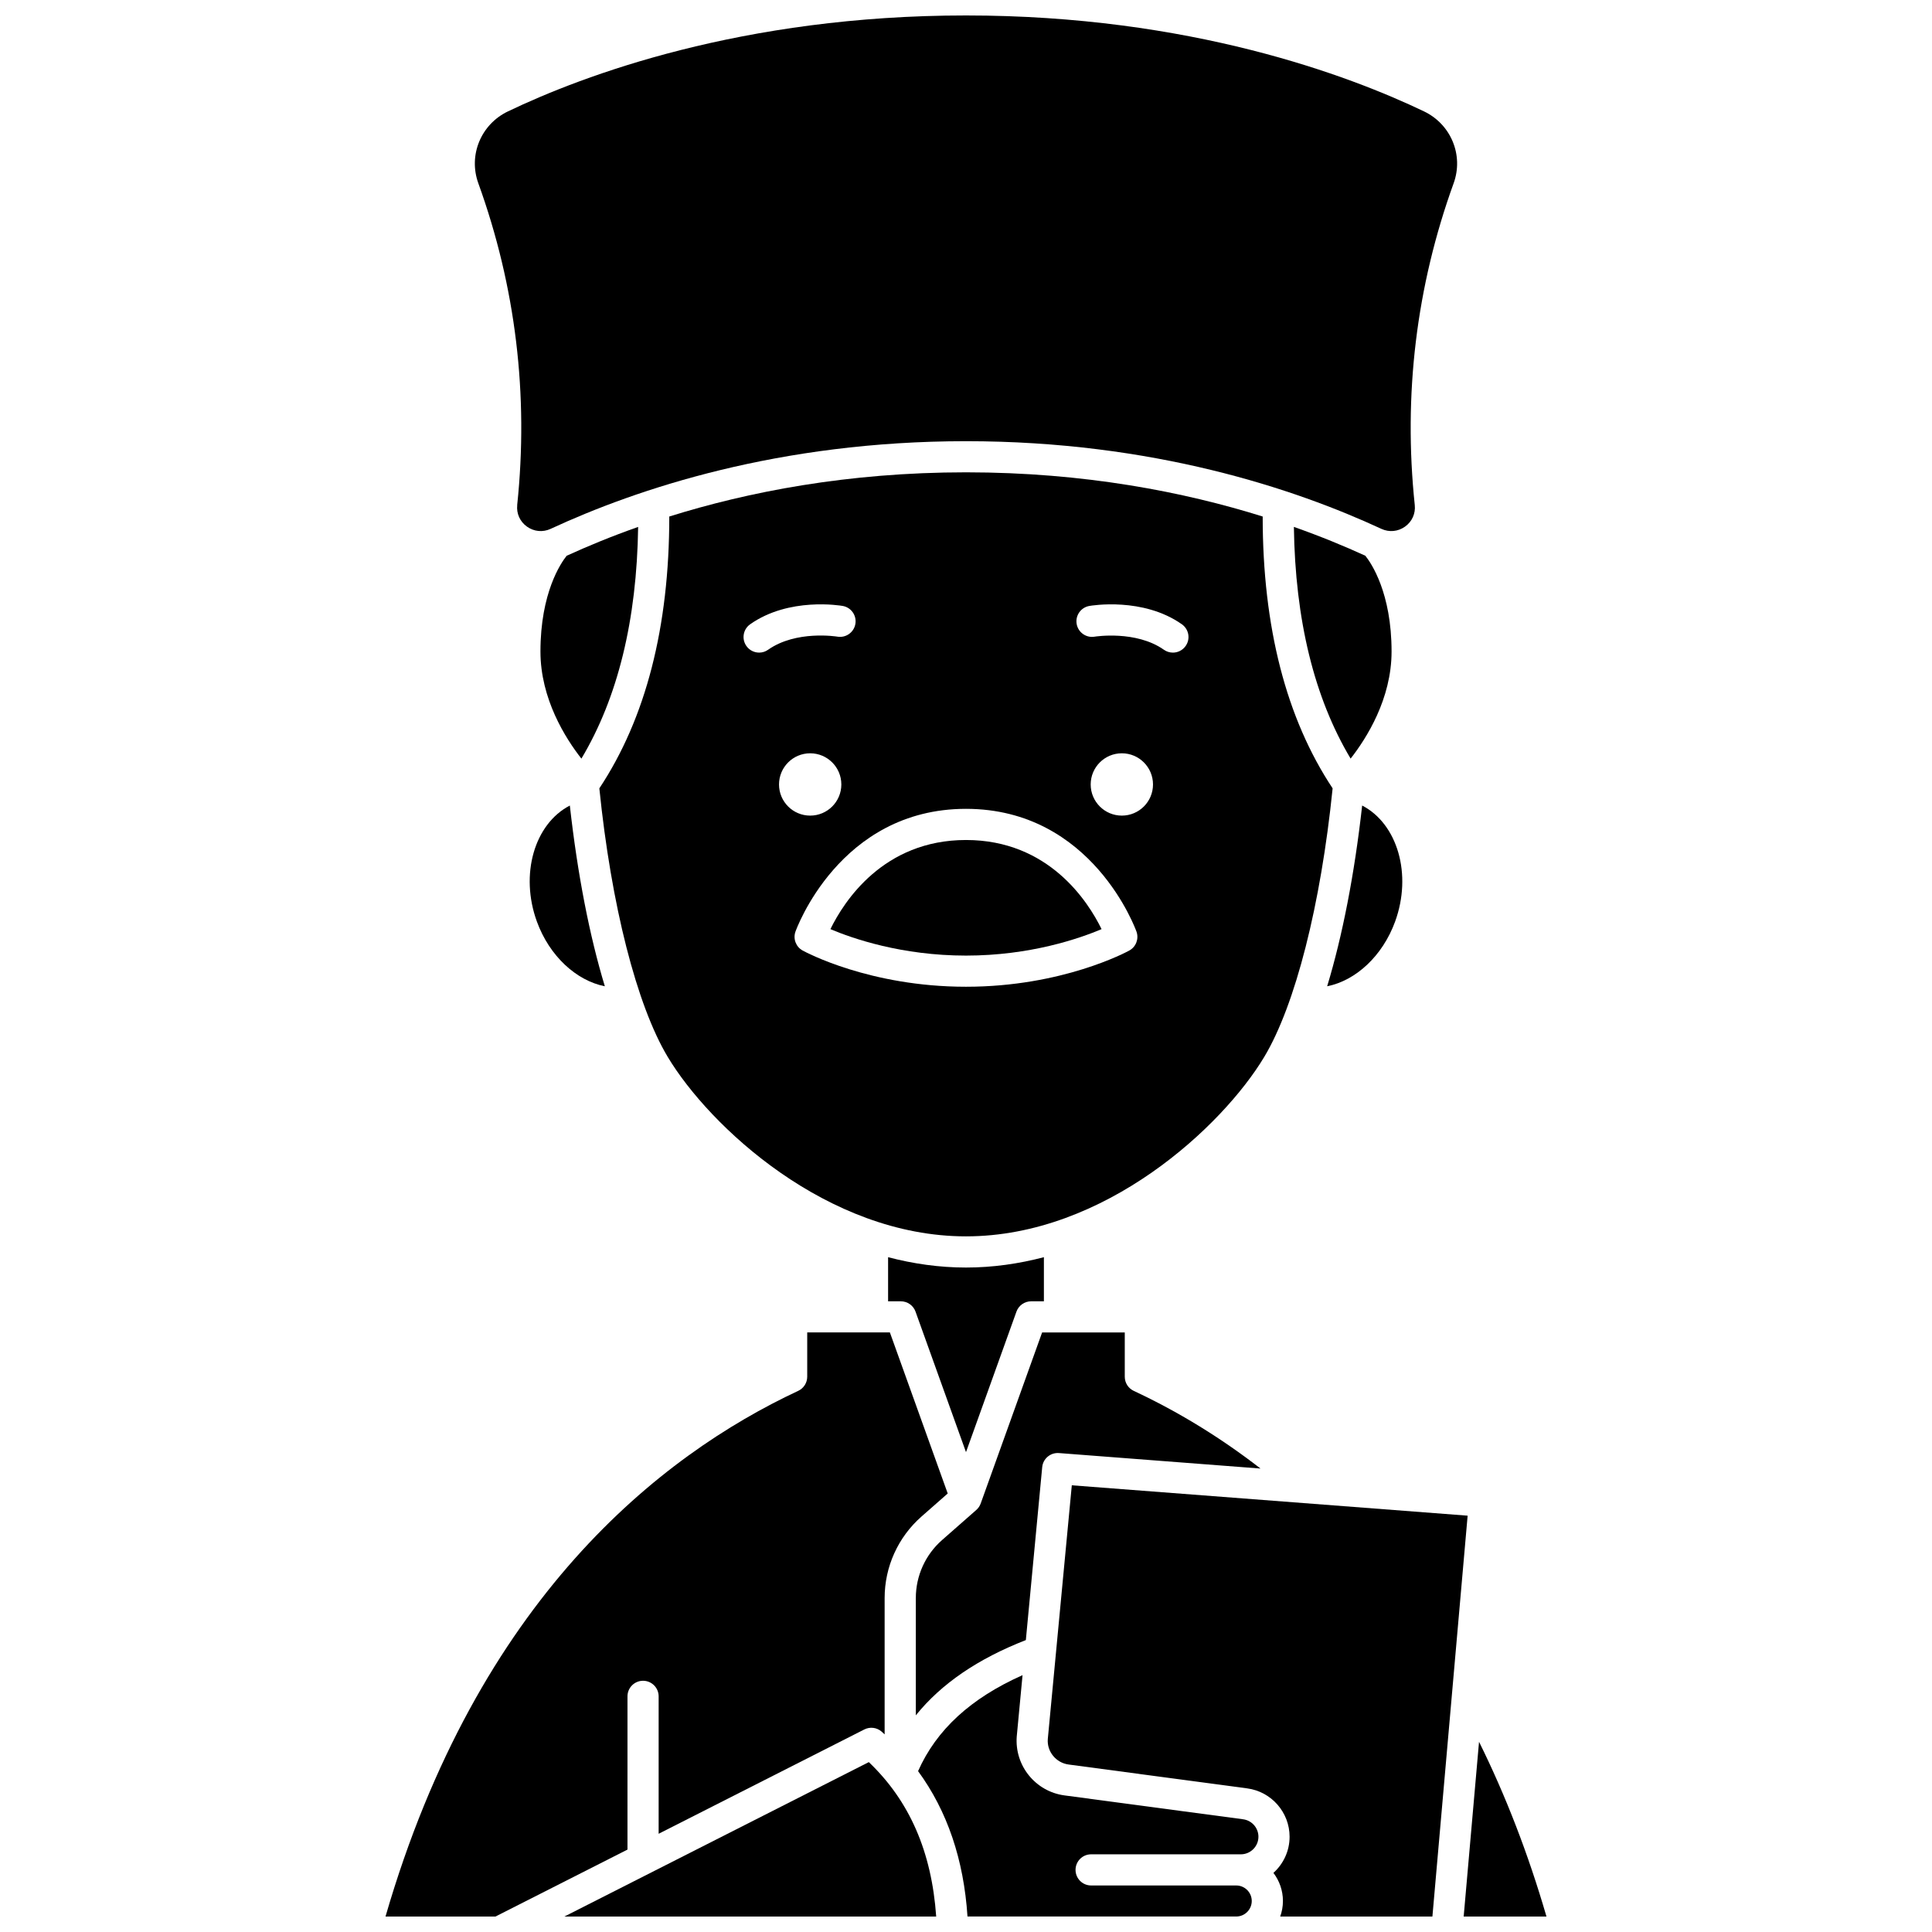 <?xml version="1.0" encoding="UTF-8"?>
<!-- Uploaded to: SVG Repo, www.svgrepo.com, Generator: SVG Repo Mixer Tools -->
<svg width="800px" height="800px" version="1.1" viewBox="144 144 512 512" xmlns="http://www.w3.org/2000/svg">
 <defs>
  <clipPath id="f">
   <path d="m269 148.09h262v136.91h-262z"/>
  </clipPath>
  <clipPath id="e">
   <path d="m421 537h112v114.9h-112z"/>
  </clipPath>
  <clipPath id="d">
   <path d="m293 610h100v41.902h-100z"/>
  </clipPath>
  <clipPath id="c">
   <path d="m531 605h23v46.902h-23z"/>
  </clipPath>
  <clipPath id="b">
   <path d="m387 587h91v64.902h-91z"/>
  </clipPath>
  <clipPath id="a">
   <path d="m246 497h150v154.9h-150z"/>
  </clipPath>
 </defs>
 <g clip-path="url(#f)">
  <path d="m281.07 277.87c-0.234 2.238 0.727 4.363 2.574 5.684 1.863 1.332 4.203 1.555 6.266 0.602 22.863-10.598 60.523-23.234 110.09-23.234 49.57 0 87.227 12.633 110.09 23.234 2.062 0.953 4.402 0.73 6.266-0.602 1.848-1.32 2.809-3.445 2.574-5.684-3.07-29.227 0.395-57.93 10.301-85.309 2.688-7.426-0.691-15.613-7.856-19.043-19.832-9.492-61.969-25.422-121.38-25.422-59.41 0-101.55 15.93-121.38 25.422-7.164 3.43-10.543 11.617-7.856 19.043 9.902 27.379 13.371 56.082 10.301 85.309z"/>
 </g>
 <path d="m313.11 283.64c-7.141 2.519-13.465 5.137-18.941 7.648-1.496 1.871-6.945 9.746-6.945 25.379 0 12.539 6.644 23.008 10.852 28.375 9.648-16.141 14.691-36.75 15.035-61.402z"/>
 <path d="m286.29 388.25c3.32 9.098 10.418 15.621 18 17.125-4.047-13.324-7.246-29.699-9.277-47.898-9.375 4.867-13.301 18.238-8.723 30.773z"/>
 <path d="m497.16 352.92c-12.309-18.547-18.539-42.762-18.535-72.039-20.734-6.484-47.195-11.711-78.629-11.711s-57.895 5.227-78.629 11.711c0.004 29.277-6.227 53.492-18.535 72.039 3.144 30.918 9.891 57.453 18.125 71.176 11.031 18.383 42.242 47.551 79.039 47.551s68.012-29.168 79.039-47.551c8.234-13.723 14.98-40.258 18.125-71.176zm-151.98-35.973c-1.297 0-2.574-0.609-3.379-1.754-1.312-1.863-0.867-4.441 0.996-5.754 10.301-7.262 23.957-4.957 24.531-4.859 2.246 0.395 3.746 2.539 3.352 4.785-0.395 2.242-2.531 3.738-4.773 3.352-0.172-0.027-10.914-1.766-18.352 3.473-0.723 0.512-1.551 0.758-2.375 0.758zm5.269 34.941c0-4.562 3.699-8.258 8.258-8.258 4.562 0 8.258 3.699 8.258 8.258 0 4.562-3.699 8.258-8.258 8.258-4.559 0-8.258-3.695-8.258-8.258zm92.832 44.008c-0.711 0.391-17.742 9.602-43.289 9.602s-42.574-9.211-43.289-9.602c-1.758-0.969-2.566-3.062-1.914-4.961 0.113-0.324 11.594-32.586 45.203-32.586s45.09 32.262 45.203 32.586c0.652 1.898-0.152 3.992-1.914 4.961zm-1.98-35.75c-4.562 0-8.258-3.699-8.258-8.258 0-4.562 3.699-8.258 8.258-8.258 4.562 0 8.258 3.699 8.258 8.258s-3.695 8.258-8.258 8.258zm16.906-44.949c-0.805 1.141-2.082 1.754-3.379 1.754-0.82 0-1.652-0.246-2.375-0.754-7.406-5.219-18.234-3.492-18.34-3.477-2.242 0.395-4.387-1.105-4.785-3.352-0.395-2.246 1.105-4.387 3.352-4.785 0.574-0.102 14.227-2.402 24.531 4.859 1.863 1.312 2.312 3.887 0.996 5.754z"/>
 <path d="m417.26 488.86h3.383v-11.691c-6.629 1.738-13.535 2.742-20.645 2.742s-14.016-1.004-20.645-2.742v11.691h3.383c1.742 0 3.297 1.094 3.887 2.734l13.375 37.238 13.371-37.238c0.594-1.641 2.148-2.734 3.891-2.734z"/>
 <path d="m386.7 567.49v31.094c6.758-8.383 16.418-14.973 29.16-19.945l4.336-45.832c0.211-2.242 2.18-3.898 4.43-3.731l53.422 4.102c-10.52-8.152-21.773-15.059-33.594-20.582-1.453-0.68-2.379-2.137-2.379-3.742v-11.738h-21.906l-16.277 45.328c-0.238 0.656-0.637 1.246-1.16 1.707l-9.066 7.969c-4.43 3.883-6.965 9.484-6.965 15.371z"/>
 <path d="m400 366.61c-21.938 0-32.367 16.332-35.93 23.621 5.852 2.477 18.898 7.012 35.93 7.012 17.027 0 30.074-4.535 35.926-7.012-3.559-7.289-13.988-23.621-35.926-23.621z"/>
 <g clip-path="url(#e)">
  <path d="m428.04 537.62-6.363 67.258c-0.254 3.297 2.168 6.289 5.519 6.738l47.348 6.328c6.391 0.855 11.211 6.359 11.211 12.809 0 3.805-1.664 7.219-4.285 9.582 1.574 2.074 2.519 4.652 2.519 7.453 0 1.441-0.262 2.824-0.719 4.113h40.332l9.336-106.23z"/>
 </g>
 <path d="m512.78 316.66c0-15.586-5.414-23.461-6.953-25.383-5.477-2.512-11.797-5.125-18.934-7.644 0.344 24.652 5.387 45.266 15.035 61.406 4.207-5.371 10.852-15.836 10.852-28.379z"/>
 <g clip-path="url(#d)">
  <path d="m293.57 651.9h98.531c-1.203-17.176-7.066-30.625-17.852-40.922z"/>
 </g>
 <g clip-path="url(#c)">
  <path d="m535.96 605.59-4.07 46.312h21.941c-4.816-16.562-10.809-32.066-17.871-46.312z"/>
 </g>
 <g clip-path="url(#b)">
  <path d="m473.45 626.13-47.348-6.328c-7.688-1.027-13.25-7.891-12.652-15.629l1.535-16.238c-13.73 6.109-22.832 14.48-27.684 25.434 7.715 10.531 12.105 23.426 13.094 38.527h71.219c2.269 0 4.113-1.848 4.113-4.113 0-2.269-1.848-4.113-4.113-4.113h-38.457c-2.281 0-4.129-1.848-4.129-4.129s1.848-4.129 4.129-4.129h39.676c2.57 0 4.664-2.09 4.664-4.664 0-2.324-1.738-4.309-4.047-4.617z"/>
 </g>
 <g clip-path="url(#a)">
  <path d="m310.29 593.55c0-2.281 1.848-4.129 4.129-4.129s4.129 1.848 4.129 4.129v36.418l54.508-27.645c1.5-0.762 3.312-0.535 4.578 0.566 0.277 0.242 0.535 0.496 0.805 0.738v-36.145c0-8.262 3.559-16.125 9.762-21.578l6.957-6.113-15.328-42.684h-21.906v11.738c0 1.602-0.93 3.062-2.379 3.742-36.617 17.121-84.953 55.164-109.38 139.31h29.148l34.977-17.738z"/>
 </g>
 <path d="m513.71 388.25c4.578-12.535 0.648-25.91-8.723-30.777-2.031 18.199-5.231 34.578-9.277 47.898 7.582-1.5 14.676-8.023 18-17.121z"/>
</svg>